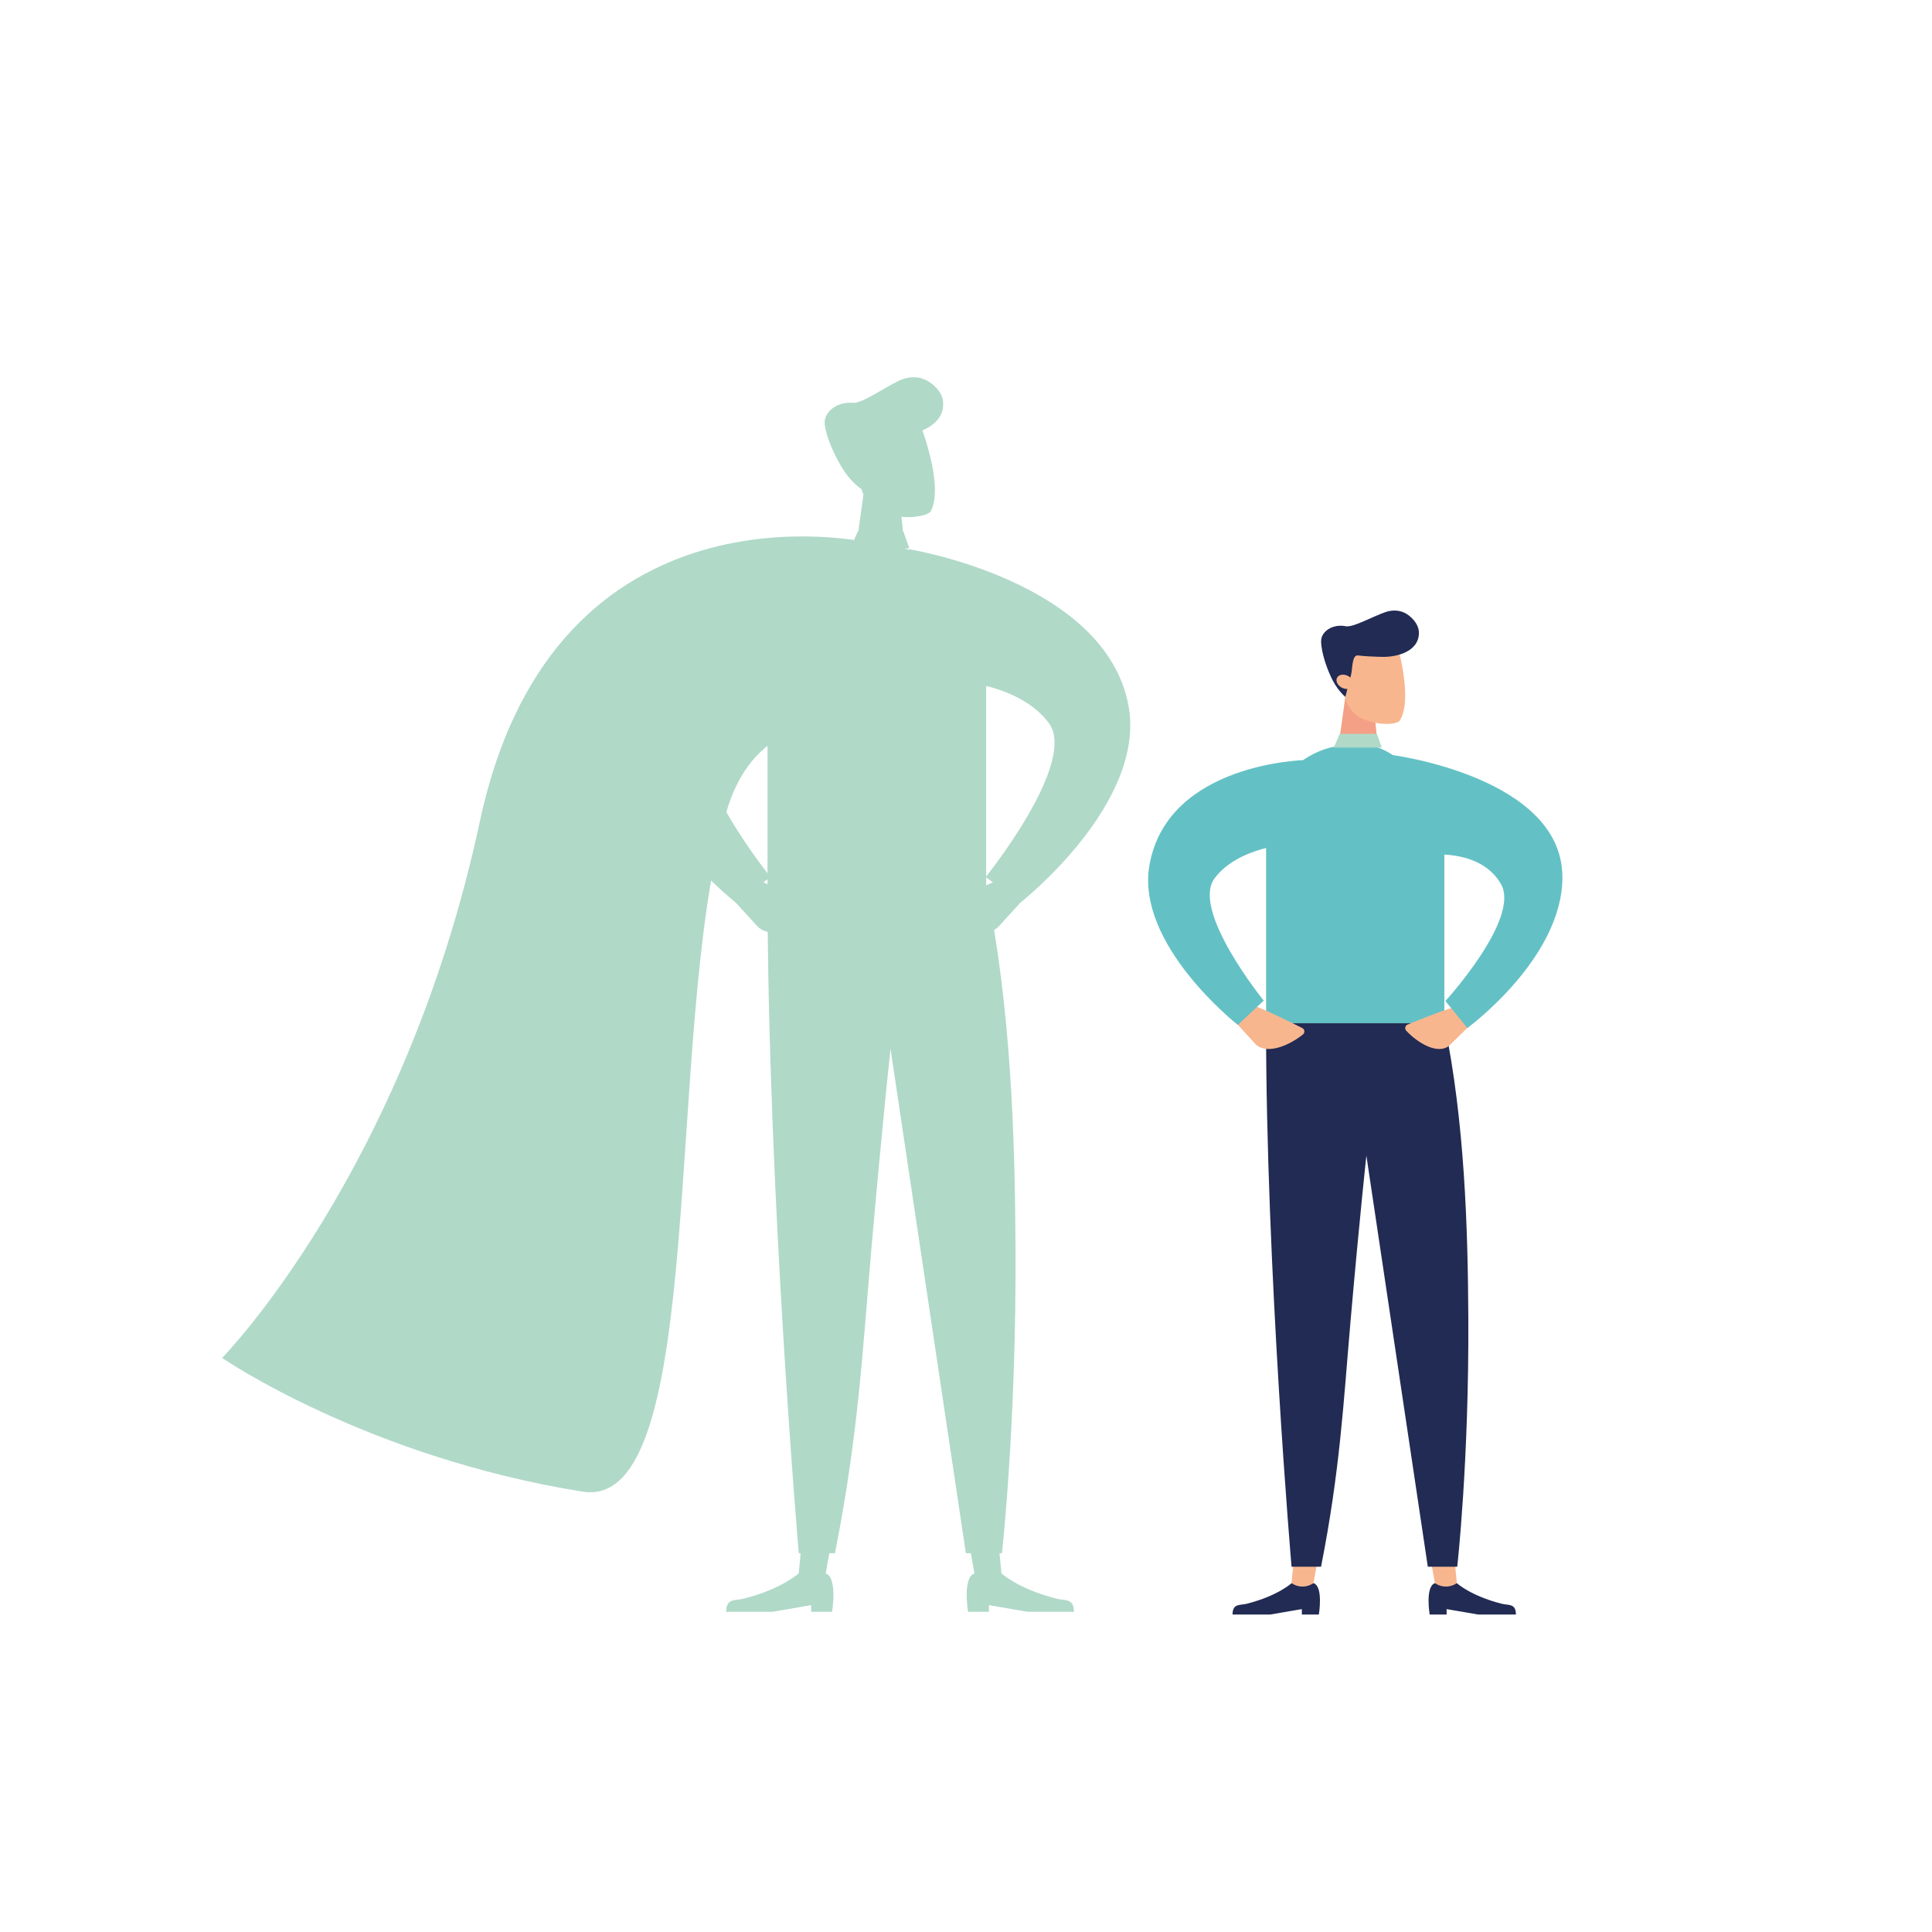 <?xml version="1.0" encoding="utf-8"?>
<!-- Generator: Adobe Illustrator 26.4.0, SVG Export Plug-In . SVG Version: 6.00 Build 0)  -->
<svg version="1.1" id="_x2014_ÎÓÈ_x5F_1" xmlns="http://www.w3.org/2000/svg" xmlns:xlink="http://www.w3.org/1999/xlink"
	 x="0px" y="0px" viewBox="0 0 3000 3000" style="enable-background:new 0 0 3000 3000;" xml:space="preserve">
<style type="text/css">
	.st0{fill:#B0D9C8;}
	.st1{fill:#212B53;}
	.st2{fill:#F8B68F;}
	.st3{fill:#F4A086;}
	.st4{fill:#63C1C5;}
</style>
<g>
	<path class="st0" d="M1349.6,842.6c0,0-487.5-112.6-604.3,432.2c-116.7,544.8-400.4,833.8-400.4,833.8s224.3,154,559.8,207.6
		c197,31.5,125.4-716.5,222.9-1054.4c68.5-237.5,336.9-97.7,336.9-97.7L1349.6,842.6z"/>
	<g>
		<path class="st0" d="M1555,2443.1c0,0,26,24.2,85.4,39.3c13.1,3.3,27.2-1.1,27.2,20.4c-27.7,0-72.1,0-72.1,0l-59.9-10.4v10.4
			h-32.4c0,0-9-52.9,9.9-59.7C1530.6,2443.1,1555,2443.1,1555,2443.1z"/>
		<path class="st0" d="M1551.4,2405.1l3.6,38l0,0c-11.8,8.2-27.3,8.7-39.7,1.3l-2.2-1.3l-6.7-38H1551.4z"/>
	</g>
	<g>
		<path class="st0" d="M1240.2,2443.1c0,0-26,24.2-85.4,39.3c-13.1,3.3-27.2-1.1-27.2,20.4c27.7,0,72.1,0,72.1,0l59.9-10.4v10.4
			h32.4c0,0,9-52.9-9.9-59.7C1264.6,2443.1,1240.2,2443.1,1240.2,2443.1z"/>
		<path class="st0" d="M1243.9,2405.1l-3.6,38l0,0c11.8,8.2,27.3,8.7,39.7,1.3l2.2-1.3l6.7-38H1243.9z"/>
	</g>
	<g>
		<polygon class="st0" points="1398.8,792.6 1406.4,867.1 1326.6,870.2 1342.6,754.8 		"/>
		<g>
			<path class="st0" d="M1423.3,802.1c9.2-1.2,17.6-3.5,21.7-7.6c22.5-41.5-18.7-142.5-18.7-142.5l-44.4-13.4l-50.4,39.4l4.3,70.1
				c1.1,18.7,12,35.7,29.2,45.6l0,0C1383,801.6,1403.3,804.8,1423.3,802.1z"/>
		</g>
		<path class="st0" d="M1344.1,716.7c1.7-12-2.7-38.9,9.5-38.2c8.9,0.5,38.8-1.4,48.9-2.5c23.9-2.5,65.6-16.4,61.8-52.8
			c-1.9-18.2-21.2-32.1-32.9-35.6c-11.5-3.4-23.8-1.9-34.7,3.2c-25.4,12-58.2,36-72.5,34.7c-24-2.2-45.9,14-43.5,33.9
			c2.6,21.3,17.1,52.1,29.7,71.4c7.3,11.1,16.5,20.8,27.2,28.8l0,0L1344.1,716.7z"/>
		<path class="st0" d="M1329.1,715.6c5.4-4.7,15.4-3.8,22.4,2c7,5.8,8.4,14.4,3,19.2c-5.4,4.7-15.4,3.8-22.4-2
			C1325.1,728.9,1323.7,720.3,1329.1,715.6z"/>
	</g>
	<path class="st0" d="M1366.5,845.5c2.7,0,5.4,0,8.1,0.1c88,3.2,156.7,124.6,156.7,212.6v319.4h-339.5v-365.4
		c0-81,58-151.7,138-164.1C1341.2,846.4,1353.4,845.5,1366.5,845.5z"/>
	<path class="st0" d="M1531.2,1376.6c38.8,188.3,44.8,390.9,45.7,561c1.4,274-21.1,474.2-21.1,474.2h-56l-117-783.2
		c0,0-12.8,116.5-30,314c-13.5,155-19.9,286-56.3,469.2c-56.4,0-56.2,0-56.2,0s-48.5-565.5-48.5-1035.2
		C1323.4,1376.6,1463.5,1376.6,1531.2,1376.6z"/>
	<polygon class="st0" points="1402.8,825.4 1331.9,825.4 1320.6,851.5 1412,851.5 	"/>
	<g>
		<path class="st0" d="M1599.3,1385.3l-49.1,53.9c-21.5,20.2-64.7,1.6-90.1-19.2c-3.8-3.1-3.1-9.5,1.2-11.7
			c22.8-11.5,81.7-40.8,99.9-45.2L1599.3,1385.3z"/>
		<path class="st0" d="M1482.5,1057.2c0,0,99.9,4.1,145.9,65.2c46,61.1-97.8,239.5-97.8,239.5l53.6,39.9
			c0,0,195.8-153.5,168.2-305.5c-35.3-194.2-341-243.5-341-243.5"/>
	</g>
	<g>
		<path class="st0" d="M1127.7,1385.3l49.1,53.9c21.5,20.2,64.7,1.6,90.1-19.2c3.8-3.1,3.1-9.5-1.2-11.7
			c-22.8-11.5-81.7-40.8-99.9-45.2L1127.7,1385.3z"/>
		<path class="st0" d="M1244.5,1057.2c0,0-99.9,4.1-145.9,65.2c-46,61.1,97.8,239.5,97.8,239.5l-53.6,39.9
			c0,0-195.8-153.5-168.2-305.5c35.3-194.2,341-243.5,341-243.5"/>
	</g>
</g>
<g>
	<g>
		<path class="st1" d="M2262.2,2458.3c0,0,21.2,19.7,69.6,32c10.7,2.7,22.1-0.9,22.1,16.7c-22.6,0-58.7,0-58.7,0l-48.9-8.4v8.4H2220
			c0,0-7.3-43.2,8.1-48.7C2242.3,2458.3,2262.2,2458.3,2262.2,2458.3z"/>
		<path class="st2" d="M2259.2,2427.3l3,31l0,0c-9.6,6.7-22.3,7.1-32.3,1.1l-1.8-1.1l-5.5-31H2259.2z"/>
	</g>
	<g>
		<path class="st1" d="M2005.6,2458.3c0,0-21.2,19.7-69.6,32c-10.7,2.7-22.1-0.9-22.1,16.7c22.6,0,58.7,0,58.7,0l48.9-8.4v8.4h26.4
			c0,0,7.3-43.2-8.1-48.7C2025.4,2458.3,2005.6,2458.3,2005.6,2458.3z"/>
		<path class="st2" d="M2008.5,2427.3l-3,31l0,0c9.6,6.7,22.3,7.1,32.3,1.1l1.8-1.1l5.5-31H2008.5z"/>
	</g>
	<g>
		<polygon class="st3" points="2134.8,1112.9 2141,1173.6 2076,1176.2 2089,1082.1 		"/>
		<g>
			<path class="st2" d="M2154.8,1124c7.6-0.2,14.6-1.3,18.2-4.3c21.8-31.7-3-117.1-3-117.1l-34.8-14.7l-44.2,27.6l-2.5,57.2
				c-0.7,15.3,6.7,29.9,19.8,39.5l0,0C2122.2,1120.1,2138.4,1124.5,2154.8,1124z"/>
		</g>
		<path class="st1" d="M2097.9,1048c2.4-9.6,1.2-31.8,11-30.2c7.1,1.2,31.6,2.2,39.8,2.2c19.6,0,54.6-7.7,54.6-37.5
			c0-14.9-14.5-27.8-23.7-31.6c-9-3.8-19.2-3.6-28.4-0.4c-21.6,7.6-50.3,24.2-61.7,21.9c-19.2-3.9-38.4,7.4-38.1,23.8
			c0.3,17.5,9.4,43.7,18,60.4c5,9.6,11.6,18.3,19.6,25.6l0,0L2097.9,1048z"/>
		<path class="st2" d="M2078,1050.1c4.4-3.9,12.6-3.1,18.3,1.6c5.7,4.8,6.8,11.8,2.4,15.6c-4.4,3.9-12.6,3.1-18.3-1.6
			C2074.7,1061,2073.6,1054,2078,1050.1z"/>
	</g>
	<path class="st4" d="M2108.5,1156c2.2,0,4.4,0,6.6,0.1c71.7,2.6,127.7,101.6,127.7,173.3v259.5H1966v-297
		c0-66,47.3-123.7,112.5-133.7C2087.8,1156.8,2097.8,1156,2108.5,1156z"/>
	<path class="st1" d="M2242.8,1588.9c31.6,153.5,36.5,318.7,37.2,457.3c1.2,223.3-17.2,386.6-17.2,386.6h-45.7l-95.4-638.4
		c0,0-10.4,94.9-24.5,255.9c-11,126.3-16.3,233.1-45.9,382.5c-45.9,0-45.8,0-45.8,0s-39.6-461-39.6-843.9
		C2073.3,1588.9,2187.6,1588.9,2242.8,1588.9z"/>
	<polygon class="st0" points="2138.1,1139.6 2080.3,1139.6 2071.1,1160.9 2145.6,1160.9 	"/>
	<g>
		<path class="st2" d="M1909.9,1577.9l40.1,43.9c17.5,16.5,52.7,1.3,73.4-15.7c3.1-2.6,2.5-7.8-1-9.6c-18.6-9.4-66.6-33.3-81.4-36.8
			L1909.9,1577.9z"/>
		<path class="st4" d="M2026.7,1180.2c0,0-212.9,4-241.7,162.3c-22.5,123.9,137.1,249,137.1,249l40.2-37.8c0,0-113.7-140.1-76.2-190
			c37.5-49.8,119-53.2,119-53.2"/>
	</g>
	<g>
		<path class="st2" d="M2291,1584l-40.7,39.7c-17.6,14.6-48.9-4.1-66.7-23.2c-2.7-2.9-1.7-8,1.7-9.4c18-7.4,64.4-26.3,78.5-28.3
			L2291,1584z"/>
		<path class="st4" d="M2161.3,1172.3c0,0,264.8,34,264.8,189.9c0,126.2-147.6,234.1-147.6,234.1l-34.1-41.9c0,0,117-128,86.3-181.6
			c-30.6-53.6-106-45.5-106-45.5"/>
	</g>
</g>
</svg>

